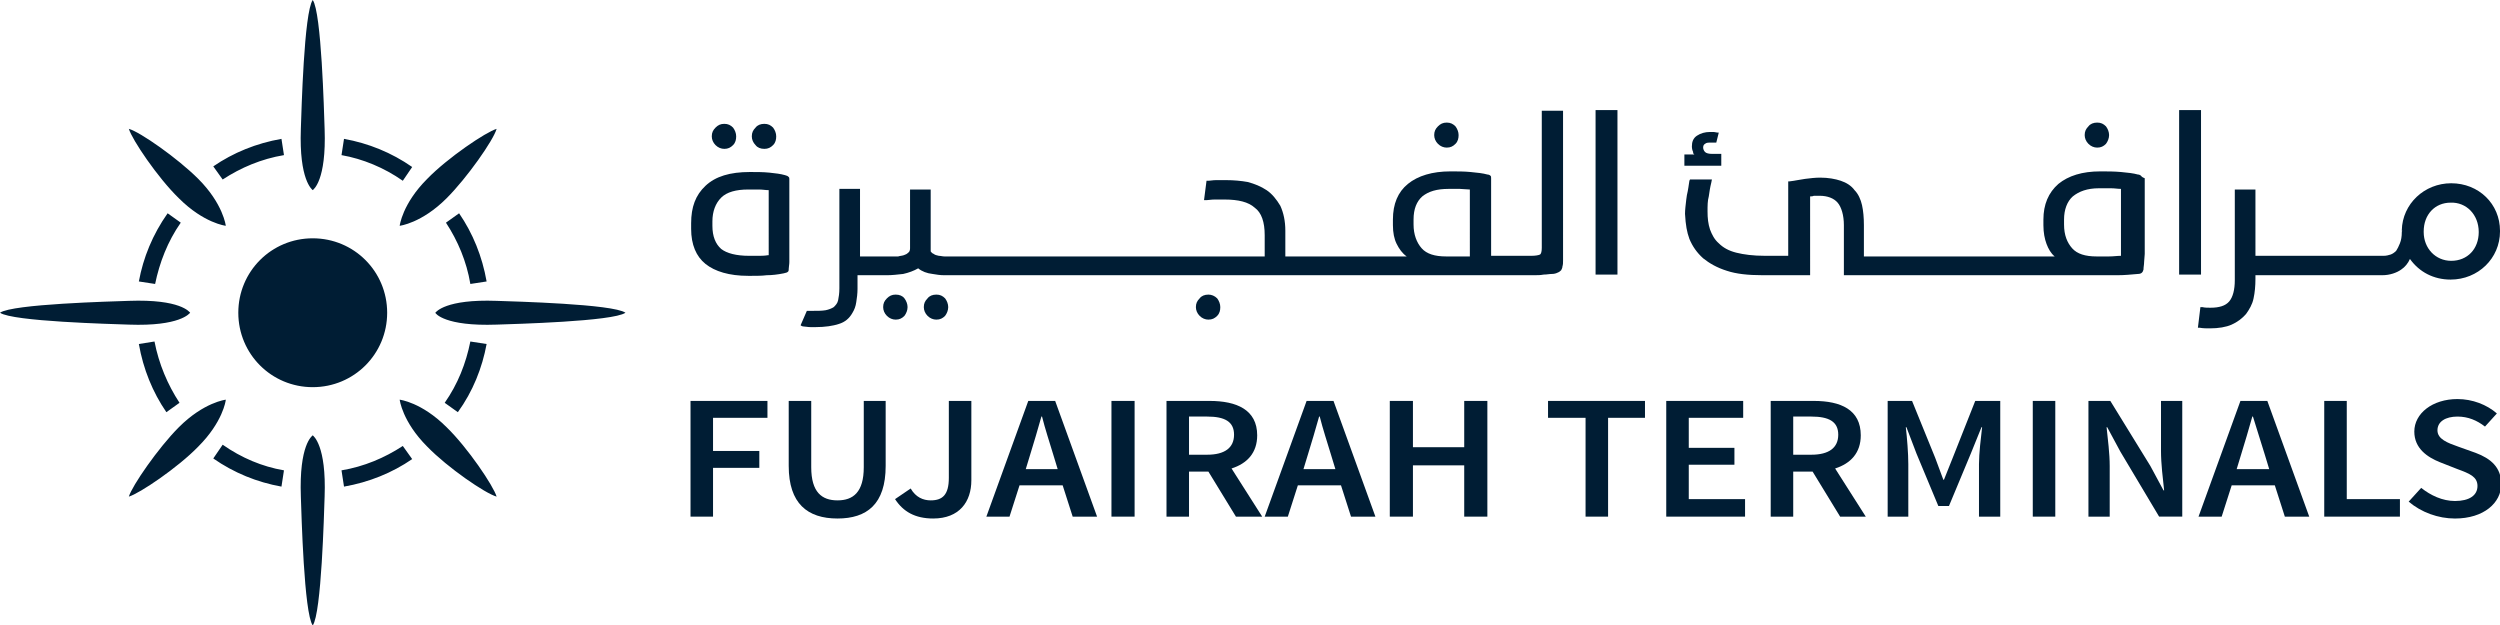 <?xml version="1.0" encoding="UTF-8"?> <!-- Generator: Adobe Illustrator 21.0.2, SVG Export Plug-In . SVG Version: 6.00 Build 0) --> <svg xmlns="http://www.w3.org/2000/svg" xmlns:xlink="http://www.w3.org/1999/xlink" id="Layer_1" x="0px" y="0px" viewBox="0 0 399.7 100" style="enable-background:new 0 0 399.7 100;" xml:space="preserve"> <style type="text/css"> .st0{fill:#001D34;} </style> <path class="st0" d="M38.1,50c0,6.6,5.3,11.9,11.9,11.9c6.6,0,11.9-5.3,11.9-11.9S56.6,38.1,50,38.1C43.4,38.1,38.1,43.4,38.1,50 M36.1,36.1c0,0-0.4-3.5-4.4-7.5c-3.3-3.3-9.3-7.5-11.1-8c0.5,1.7,4.6,7.8,8,11.1C32.6,35.7,36.1,36.1,36.1,36.1 M22.2,45l2.6,0.4 c0.7-3.4,2-6.8,4.1-9.8l-2.1-1.5C24.4,37.5,22.9,41.2,22.2,45 M30.4,50L30.4,50L30.4,50L30.4,50z M45.4,24.8L45,22.2 c-4,0.7-7.7,2.2-10.9,4.4l1.5,2.1C38.5,26.8,41.8,25.4,45.4,24.8 M30.4,50c-0.1-0.1-1.5-2.2-9.8-1.9C17.8,48.2,2,48.6,0,50v0 c2,1.4,17.8,1.8,20.6,1.9C28.8,52.2,30.3,50.1,30.4,50 M75.2,45.4l2.6-0.4c-0.7-4-2.2-7.7-4.4-10.9l-2.1,1.5 C73.2,38.5,74.6,41.8,75.2,45.4 M71.4,31.7c3.3-3.3,7.5-9.3,8-11.1c-1.7,0.5-7.8,4.6-11.1,8c-4,4-4.4,7.5-4.4,7.5 S67.4,35.7,71.4,31.7 M50,30.4L50,30.4L50,30.4L50,30.4z M65.9,26.7c-3.3-2.3-7-3.8-10.9-4.5l-0.4,2.6c3.4,0.6,6.8,2,9.8,4.1 L65.9,26.7z M50,30.4c0.1-0.1,2.2-1.5,1.9-9.8C51.8,17.8,51.4,2,50,0h0c-1.4,2-1.8,17.8-1.9,20.6C47.8,28.8,49.9,30.3,50,30.4 M26.6,65.9l2.1-1.5c-1.9-2.9-3.3-6.2-4-9.8L22.2,55C22.9,59,24.4,62.7,26.6,65.9 M54.6,75.2l0.4,2.6c4-0.7,7.7-2.2,10.9-4.4 l-1.5-2.1C61.5,73.2,58.2,74.6,54.6,75.2 M63.9,63.9c0,0,0.4,3.5,4.4,7.5c3.3,3.4,9.3,7.5,11.1,8c-0.5-1.7-4.6-7.8-8-11.1 C67.4,64.3,63.9,63.9,63.9,63.9 M77.8,55l-2.6-0.4c-0.7,3.5-2,6.8-4.1,9.8l2.1,1.5C75.6,62.6,77.1,58.8,77.8,55 M79.4,48.1 c-8.2-0.3-9.7,1.8-9.8,1.9c0,0.1,1.5,2.2,9.8,1.9C82.2,51.8,98,51.4,100,50v0C98,48.6,82.2,48.2,79.4,48.1 M69.6,50 C69.6,50,69.6,50,69.6,50L69.6,50L69.6,50z M34.1,73.3c3.3,2.3,7,3.8,10.9,4.5l0.4-2.6c-3.5-0.6-6.8-2-9.8-4.1L34.1,73.3z M50,69.6 c-0.1,0.1-2.2,1.5-1.9,9.8C48.2,82.2,48.6,98,50,100c1.4-2,1.8-17.8,1.9-20.6C52.2,71.2,50.1,69.7,50,69.6 M36.1,63.9L36.1,63.9 L36.1,63.9z M28.6,68.3c-3.3,3.3-7.5,9.4-8,11.1c1.7-0.5,7.8-4.6,11.1-8c3.9-3.9,4.4-7.3,4.4-7.5C36.1,63.9,32.6,64.3,28.6,68.3 M50,69.6L50,69.6L50,69.6z"></path> <polygon class="st0" points="110.4,64.1 122.7,64.1 122.7,66.8 114,66.8 114,72.1 121.4,72.1 121.4,74.8 114,74.8 114,82.6 110.4,82.6 "></polygon> <path class="st0" d="M126.1,64.1h3.6v10.6c0,4,1.7,5.3,4.2,5.3c2.5,0,4.2-1.3,4.2-5.3V64.1h3.5v10.4c0,6.1-3,8.4-7.7,8.4 c-4.8,0-7.8-2.4-7.8-8.4V64.1z"></path> <path class="st0" d="M145.6,78.1c0.8,1.4,2,1.9,3.2,1.9c1.9,0,2.9-0.9,2.9-3.6V64.1h3.6v12.7c0,3.4-1.9,6.1-6.1,6.1 c-2.9,0-4.8-1.1-6.1-3.1L145.6,78.1z"></path> <path class="st0" d="M169.1,75l-0.7-2.3c-0.6-2-1.3-4.1-1.8-6.1h-0.1c-0.6,2.1-1.2,4.2-1.8,6.1l-0.7,2.3H169.1z M169.9,77.6H163 l-1.6,5h-3.7l6.7-18.5h4.3l6.7,18.5h-3.9L169.9,77.6z"></path> <rect x="177.7" y="64.1" class="st0" width="3.7" height="18.5"></rect> <path class="st0" d="M190.1,72.7h2.9c2.8,0,4.3-1.1,4.3-3.2c0-2.1-1.5-2.9-4.3-2.9h-2.9V72.7z M197.6,82.6l-4.4-7.2h-3.1v7.2h-3.6 V64.1h6.9c4.3,0,7.6,1.4,7.6,5.5c0,2.8-1.6,4.5-4.1,5.3l4.9,7.7H197.6z"></path> <path class="st0" d="M213.5,75l-0.7-2.3c-0.6-2-1.3-4.1-1.8-6.1h-0.1c-0.6,2.1-1.2,4.2-1.8,6.1l-0.7,2.3H213.5z M214.4,77.6h-6.9 l-1.6,5h-3.7l6.7-18.5h4.3l6.7,18.5h-3.9L214.4,77.6z"></path> <polygon class="st0" points="222.2,64.1 225.9,64.1 225.9,71.5 234.1,71.5 234.1,64.1 237.8,64.1 237.8,82.6 234.1,82.6 234.1,74.4 225.9,74.4 225.9,82.6 222.2,82.6 "></polygon> <polygon class="st0" points="253.5,66.8 247.5,66.8 247.5,64.1 263,64.1 263,66.8 257.1,66.8 257.1,82.6 253.5,82.6 "></polygon> <polygon class="st0" points="266.4,64.1 278.7,64.1 278.7,66.8 270,66.8 270,71.6 277.3,71.6 277.3,74.3 270,74.3 270,79.8 279,79.8 279,82.6 266.4,82.6 "></polygon> <path class="st0" d="M286.7,72.7h2.9c2.8,0,4.3-1.1,4.3-3.2c0-2.1-1.5-2.9-4.3-2.9h-2.9V72.7z M294.2,82.6l-4.4-7.2h-3.1v7.2h-3.6 V64.1h6.9c4.3,0,7.5,1.4,7.5,5.5c0,2.8-1.6,4.5-4.1,5.3l4.9,7.7H294.2z"></path> <path class="st0" d="M301.7,64.1h4l3.7,9.1l1.3,3.5h0.1l1.4-3.5l3.6-9.1h4v18.5h-3.4v-8.4c0-1.7,0.3-4.2,0.5-5.9h-0.1l-1.7,4.2 l-3.5,8.4h-1.7l-3.5-8.4l-1.6-4.2h-0.1c0.2,1.7,0.4,4.2,0.4,5.9v8.4h-3.3V64.1z"></path> <rect x="325" y="64.1" class="st0" width="3.6" height="18.5"></rect> <path class="st0" d="M333.7,64.1h3.7l6.4,10.4l2.1,3.9h0.1c-0.2-1.9-0.5-4.2-0.5-6.3v-8h3.4v18.5h-3.7L339,72.2l-2.1-3.9h-0.1 c0.2,1.9,0.5,4.2,0.5,6.2v8.1h-3.4V64.1z"></path> <path class="st0" d="M362.8,75l-0.7-2.3c-0.6-2-1.3-4.1-1.9-6.1h-0.1c-0.6,2.1-1.2,4.2-1.8,6.1l-0.7,2.3H362.8z M363.7,77.6h-6.9 l-1.6,5h-3.7l6.7-18.5h4.3l6.7,18.5h-3.9L363.7,77.6z"></path> <polygon class="st0" points="371.6,64.1 375.2,64.1 375.2,79.8 383.7,79.8 383.7,82.6 371.6,82.6 "></polygon> <path class="st0" d="M387.1,78c1.5,1.2,3.4,2.1,5.4,2.1c2.3,0,3.6-0.9,3.6-2.4c0-1.5-1.3-2-3.2-2.7l-2.8-1.1c-2-0.8-4.1-2.2-4.1-4.9 c0-2.9,2.9-5.2,6.9-5.2c2.4,0,4.7,0.9,6.3,2.3l-1.9,2.1c-1.3-1-2.7-1.6-4.4-1.6c-1.9,0-3.2,0.8-3.2,2.2c0,1.4,1.6,2,3.3,2.6l2.8,1 c2.4,0.9,4.1,2.3,4.1,5c0,3-2.8,5.5-7.4,5.5c-2.7,0-5.4-1-7.4-2.7L387.1,78z"></path> <path class="st0" d="M335.3,23.6c0.6,0,1-0.2,1.4-0.6c0.3-0.4,0.5-0.9,0.5-1.4c0-0.5-0.2-1-0.5-1.4c-0.4-0.4-0.8-0.6-1.4-0.6 c-0.6,0-1.1,0.2-1.4,0.6c-0.4,0.4-0.6,0.8-0.6,1.4c0,0.5,0.2,1,0.6,1.4C334.3,23.4,334.8,23.6,335.3,23.6"></path> <path class="st0" d="M231.3,23.6c0.6,0,1-0.2,1.4-0.6c0.4-0.4,0.5-0.9,0.5-1.4c0-0.5-0.2-1-0.5-1.4c-0.4-0.4-0.8-0.6-1.4-0.6 c-0.6,0-1,0.2-1.4,0.6c-0.4,0.4-0.6,0.8-0.6,1.4c0,0.5,0.2,1,0.6,1.4C230.3,23.4,230.8,23.6,231.3,23.6"></path> <path class="st0" d="M193.2,47.1c-0.6,0-1.1,0.2-1.4,0.6c-0.4,0.4-0.6,0.8-0.6,1.4c0,0.5,0.2,1,0.6,1.4c0.4,0.4,0.9,0.6,1.4,0.6 c0.6,0,1-0.2,1.4-0.6c0.4-0.4,0.5-0.9,0.5-1.4c0-0.5-0.2-1-0.5-1.4C194.2,47.3,193.7,47.1,193.2,47.1"></path> <path class="st0" d="M149.7,47.1c-0.6,0-1.1,0.2-1.4,0.6c-0.4,0.4-0.6,0.8-0.6,1.4c0,0.5,0.2,1,0.6,1.4c0.4,0.4,0.9,0.6,1.4,0.6 c0.6,0,1-0.2,1.4-0.6c0.3-0.4,0.5-0.9,0.5-1.4c0-0.5-0.2-1-0.5-1.4C150.7,47.3,150.3,47.1,149.7,47.1"></path> <path class="st0" d="M122.2,23.8c0.6,0,1-0.2,1.4-0.6c0.4-0.4,0.5-0.9,0.5-1.4c0-0.5-0.2-1-0.5-1.4c-0.4-0.4-0.8-0.6-1.4-0.6 c-0.6,0-1.1,0.2-1.4,0.6c-0.4,0.4-0.6,0.8-0.6,1.4c0,0.5,0.2,1,0.6,1.4C121.1,23.6,121.6,23.8,122.2,23.8"></path> <path class="st0" d="M115.8,23.8c0.6,0,1-0.2,1.4-0.6c0.4-0.4,0.5-0.9,0.5-1.4c0-0.5-0.2-1-0.5-1.4c-0.4-0.4-0.8-0.6-1.4-0.6 c-0.6,0-1,0.2-1.4,0.6c-0.4,0.4-0.6,0.8-0.6,1.4c0,0.5,0.2,1,0.6,1.4C114.8,23.6,115.3,23.8,115.8,23.8"></path> <path class="st0" d="M143.2,47.1c-0.6,0-1,0.2-1.4,0.6c-0.4,0.4-0.6,0.8-0.6,1.4c0,0.5,0.2,1,0.6,1.4c0.4,0.4,0.9,0.6,1.4,0.6 c0.6,0,1-0.2,1.4-0.6c0.3-0.4,0.5-0.9,0.5-1.4c0-0.5-0.2-1-0.5-1.4C144.3,47.3,143.8,47.1,143.2,47.1"></path> <path class="st0" d="M396.3,37.1c0,2.7-1.8,4.6-4.4,4.6c-2.5,0-4.4-2-4.4-4.6v-0.1c0-2.7,1.8-4.6,4.3-4.6 C394.3,32.3,396.3,34.3,396.3,37.1L396.3,37.1z M391.9,29.3c-4.3,0-7.8,3.3-7.9,7.5v0.1l0.1,0l-0.1,0.1v0.1c0,0.7-0.1,1.3-0.3,1.8 c-0.2,0.5-0.4,0.9-0.6,1.2c-0.3,0.3-0.6,0.5-0.9,0.6c-0.3,0.1-0.7,0.2-1.1,0.2h-20.5V30.3h-3.3v14.5c0,1.5-0.3,2.7-0.9,3.4 c-0.6,0.7-1.6,1-3,1c-0.4,0-0.9,0-1.3-0.1l-0.3,0l-0.4,3.3l0.3,0c0.5,0.1,1.1,0.1,1.6,0.1c1.4,0,2.6-0.2,3.5-0.6 c0.9-0.4,1.7-1,2.3-1.7c0.5-0.7,1-1.5,1.2-2.5c0.2-0.9,0.3-2,0.3-3.1V44h20.3c1.2,0,2.3-0.4,3-0.9c0.6-0.4,1.1-1,1.4-1.7 c1.5,2.1,3.8,3.3,6.5,3.3c4.4,0,7.9-3.4,7.9-7.7v-0.1C399.7,32.6,396.3,29.3,391.9,29.3"></path> <path class="st0" d="M122.8,40.8c-0.6,0.1-1.1,0.1-1.5,0.1c-0.4,0-0.9,0-1.5,0c-2.1,0-3.6-0.4-4.5-1.1c-0.9-0.8-1.4-2-1.4-3.7v-0.7 c0-1.6,0.5-2.9,1.4-3.8c0.9-0.9,2.4-1.3,4.3-1.3c0.7,0,1.3,0,1.8,0c0.5,0,1,0.1,1.5,0.1V40.8z M125.5,28c-0.7-0.2-1.5-0.3-2.5-0.4 c-1-0.1-2-0.1-3.1-0.1c-3.2,0-5.5,0.7-7.1,2.2c-1.6,1.5-2.3,3.4-2.3,6v0.9c0,2.5,0.8,4.4,2.3,5.6c1.5,1.2,3.8,1.9,6.8,1.9h0.6 c0.8,0,1.6,0,2.4-0.1c0.8,0,1.7-0.1,2.7-0.3c0.3-0.1,0.5-0.1,0.6-0.2c0.2-0.1,0.2-0.3,0.2-0.5c0-0.3,0.1-0.7,0.1-1.1 c0-0.4,0-0.8,0-1.3c0-0.4,0-0.9,0-1.3v-1.1v-9.5c0-0.2,0-0.3-0.1-0.4C125.9,28.1,125.8,28.1,125.5,28"></path> <path class="st0" d="M235.1,41h-3.9c-1.8,0-3.1-0.4-3.9-1.3c-0.8-0.9-1.3-2.2-1.3-3.8v-0.8c0-1.7,0.5-2.9,1.4-3.7 c1-0.8,2.3-1.2,4.2-1.2c0.7,0,1.3,0,1.8,0c0.5,0,1.1,0.1,1.6,0.1V41z M246.5,39.6c0,0.6-0.1,1-0.3,1.1c-0.2,0.1-0.7,0.2-1.4,0.2 h-6.4V28.5c0-0.2,0-0.3-0.1-0.4c-0.1-0.1-0.3-0.2-0.5-0.2c-0.7-0.2-1.6-0.3-2.7-0.4c-1-0.1-2.1-0.1-3.2-0.1c-2.9,0-5.2,0.7-6.8,2 c-1.6,1.3-2.4,3.2-2.4,5.7v0.9c0,1.2,0.2,2.2,0.6,3c0.4,0.8,0.9,1.5,1.6,2h-18.9c-0.2,0-0.3,0-0.5,0v-4.1c0-1.6-0.3-2.9-0.8-4 c-0.6-1-1.3-1.9-2.2-2.5c-0.9-0.6-1.9-1-3-1.3c-1.1-0.2-2.3-0.3-3.4-0.3c-0.7,0-1.3,0-1.7,0c-0.5,0-0.9,0.1-1.3,0.1l-0.2,0l-0.4,3.1 l0.4,0c0.3,0,0.7-0.1,1.3-0.1c0.5,0,1,0,1.6,0c2.2,0,3.8,0.4,4.8,1.3c1.1,0.8,1.6,2.3,1.6,4.4v3.4h-50.4c-0.2,0-0.5,0-0.8,0 c-0.3,0-0.6-0.1-0.9-0.1c-0.3-0.1-0.6-0.1-0.8-0.3c-0.3-0.1-0.4-0.3-0.5-0.4v-9.9h-3.3v9.4c0,0.3-0.1,0.6-0.3,0.7 c-0.2,0.2-0.4,0.3-0.7,0.4c-0.3,0.1-0.6,0.1-0.9,0.2c-0.3,0-0.6,0-0.9,0h-5.2V30.2h-3.3v15.9c0,0.8-0.1,1.4-0.2,1.9 c-0.1,0.5-0.4,0.8-0.7,1.1c-0.3,0.2-0.8,0.4-1.3,0.5c-0.6,0.1-1.3,0.1-2.2,0.1h-0.8L128,52c0.1,0.1,0.3,0.2,0.5,0.2 c0.3,0,0.6,0.1,1.1,0.1c0.4,0,0.7,0,0.8,0c1.5,0,2.8-0.2,3.7-0.5c1-0.3,1.7-0.9,2.2-1.8c0.3-0.5,0.5-1,0.6-1.7 c0.1-0.6,0.2-1.4,0.2-2.1V44h4.8c0.7,0,1.6-0.1,2.5-0.2c0.9-0.2,1.7-0.5,2.4-0.9c0.6,0.5,1.4,0.8,2.3,0.9c0.6,0.1,1.2,0.2,1.8,0.2v0 h0.8c0,0,0.1,0,0.1,0h0.5v0h53.2v0c0.2,0,0.3,0,0.5,0h37.9c0.4,0,0.9,0,1.4,0c0.5,0,1,0,1.5-0.1c0.5,0,0.9-0.1,1.3-0.1 c0.4,0,0.7-0.1,0.9-0.2c0.3-0.1,0.5-0.3,0.6-0.4c0.1-0.2,0.2-0.4,0.2-0.6c0.1-0.3,0.1-0.6,0.1-1c0-0.4,0-0.7,0-1.1 c0-0.4,0-0.8,0-1.1v-1V17.7h-3.4V39.6z"></path> <rect x="255.1" y="17.6" class="st0" width="3.5" height="26.3"></rect> <rect x="348.4" y="17.6" class="st0" width="3.5" height="26.3"></rect> <path class="st0" d="M339.1,40.9c-0.6,0-1.2,0.1-1.9,0.1c-0.7,0-1.4,0-2,0c-1.8,0-3.1-0.4-3.9-1.3c-0.8-0.9-1.3-2.1-1.3-3.8v-0.8 c0-1.6,0.5-2.9,1.4-3.7c1-0.8,2.3-1.3,4.2-1.3c0.7,0,1.3,0,1.9,0c0.6,0,1.1,0.1,1.6,0.1V40.9z M342.3,28.1c-0.1-0.1-0.3-0.2-0.5-0.2 c-0.7-0.2-1.6-0.3-2.7-0.4c-1.1-0.1-2.2-0.1-3.3-0.1c-2.9,0-5.1,0.7-6.7,2c-1.6,1.4-2.4,3.3-2.4,5.7v0.9c0,1.2,0.2,2.2,0.5,3 c0.3,0.8,0.7,1.5,1.3,2h-30.5V36c0-1.2-0.1-2.3-0.3-3.2c-0.2-0.9-0.6-1.8-1.2-2.4c-0.5-0.7-1.3-1.2-2.2-1.5c-0.9-0.3-2-0.5-3.3-0.5 c-0.8,0-1.6,0.1-2.4,0.2c-0.8,0.1-1.6,0.3-2.5,0.4l-0.2,0v11.9h-3.7c-1.9,0-3.4-0.2-4.6-0.5c-1.2-0.3-2.1-0.8-2.8-1.5 c-0.7-0.6-1.1-1.4-1.4-2.2c-0.3-0.9-0.4-1.8-0.4-2.9c0-0.9,0-1.7,0.2-2.4c0.1-0.7,0.2-1.4,0.4-2.2l0.1-0.5h-3.5l-0.1,0.2 c-0.1,0.6-0.2,1.5-0.4,2.3l-0.1,0.7c-0.1,0.9-0.2,1.6-0.2,2.3c0.1,1.8,0.3,2.9,0.7,4c0.5,1.2,1.2,2.2,2.2,3.1c1,0.8,2.2,1.5,3.8,2 c1.5,0.5,3.4,0.7,5.6,0.7h7.7V31.4c0.2,0,0.4,0,0.6-0.1c0.4,0,0.7,0,0.9,0c1.3,0,2.3,0.4,2.9,1.1c0.6,0.7,1,2,1,3.6V44h2.2l0,0h38.5 c1.1,0,2.1,0,3.1,0c1,0,2.1-0.1,3.2-0.2c0.6,0,0.8-0.3,0.9-0.7c0-0.4,0.1-0.8,0.1-1.2c0-0.4,0.1-0.9,0.1-1.3c0-0.5,0-0.9,0-1.4v-1.3 v-9.4C342.4,28.3,342.4,28.2,342.3,28.1"></path> <path class="st0" d="M275,24.6h-1.3c-0.5,0-0.9-0.1-1.1-0.3c-0.2-0.2-0.3-0.5-0.3-0.7c0-0.3,0.1-0.5,0.3-0.6 c0.2-0.2,0.5-0.2,0.9-0.2c0.1,0,0.2,0,0.3,0c0.2,0,0.3,0,0.5,0l0.1,0l0.4-1.6l-0.1,0c-0.3,0-0.5-0.1-0.7-0.1c-0.2,0-0.4,0-0.6,0 c-0.8,0-1.5,0.2-2.1,0.6c-0.6,0.4-0.8,1-0.8,1.7c0,0.4,0.1,0.7,0.2,0.9c0,0,0,0,0,0.1c0,0,0,0,0,0.1l0.2,0.2l-0.3,0 c-0.1,0-0.2,0-0.2,0c0,0-0.1,0-0.1,0h0c-0.3,0-0.5,0-0.7,0l-0.3,0v1.8h5.9V24.6z"></path> </svg> 